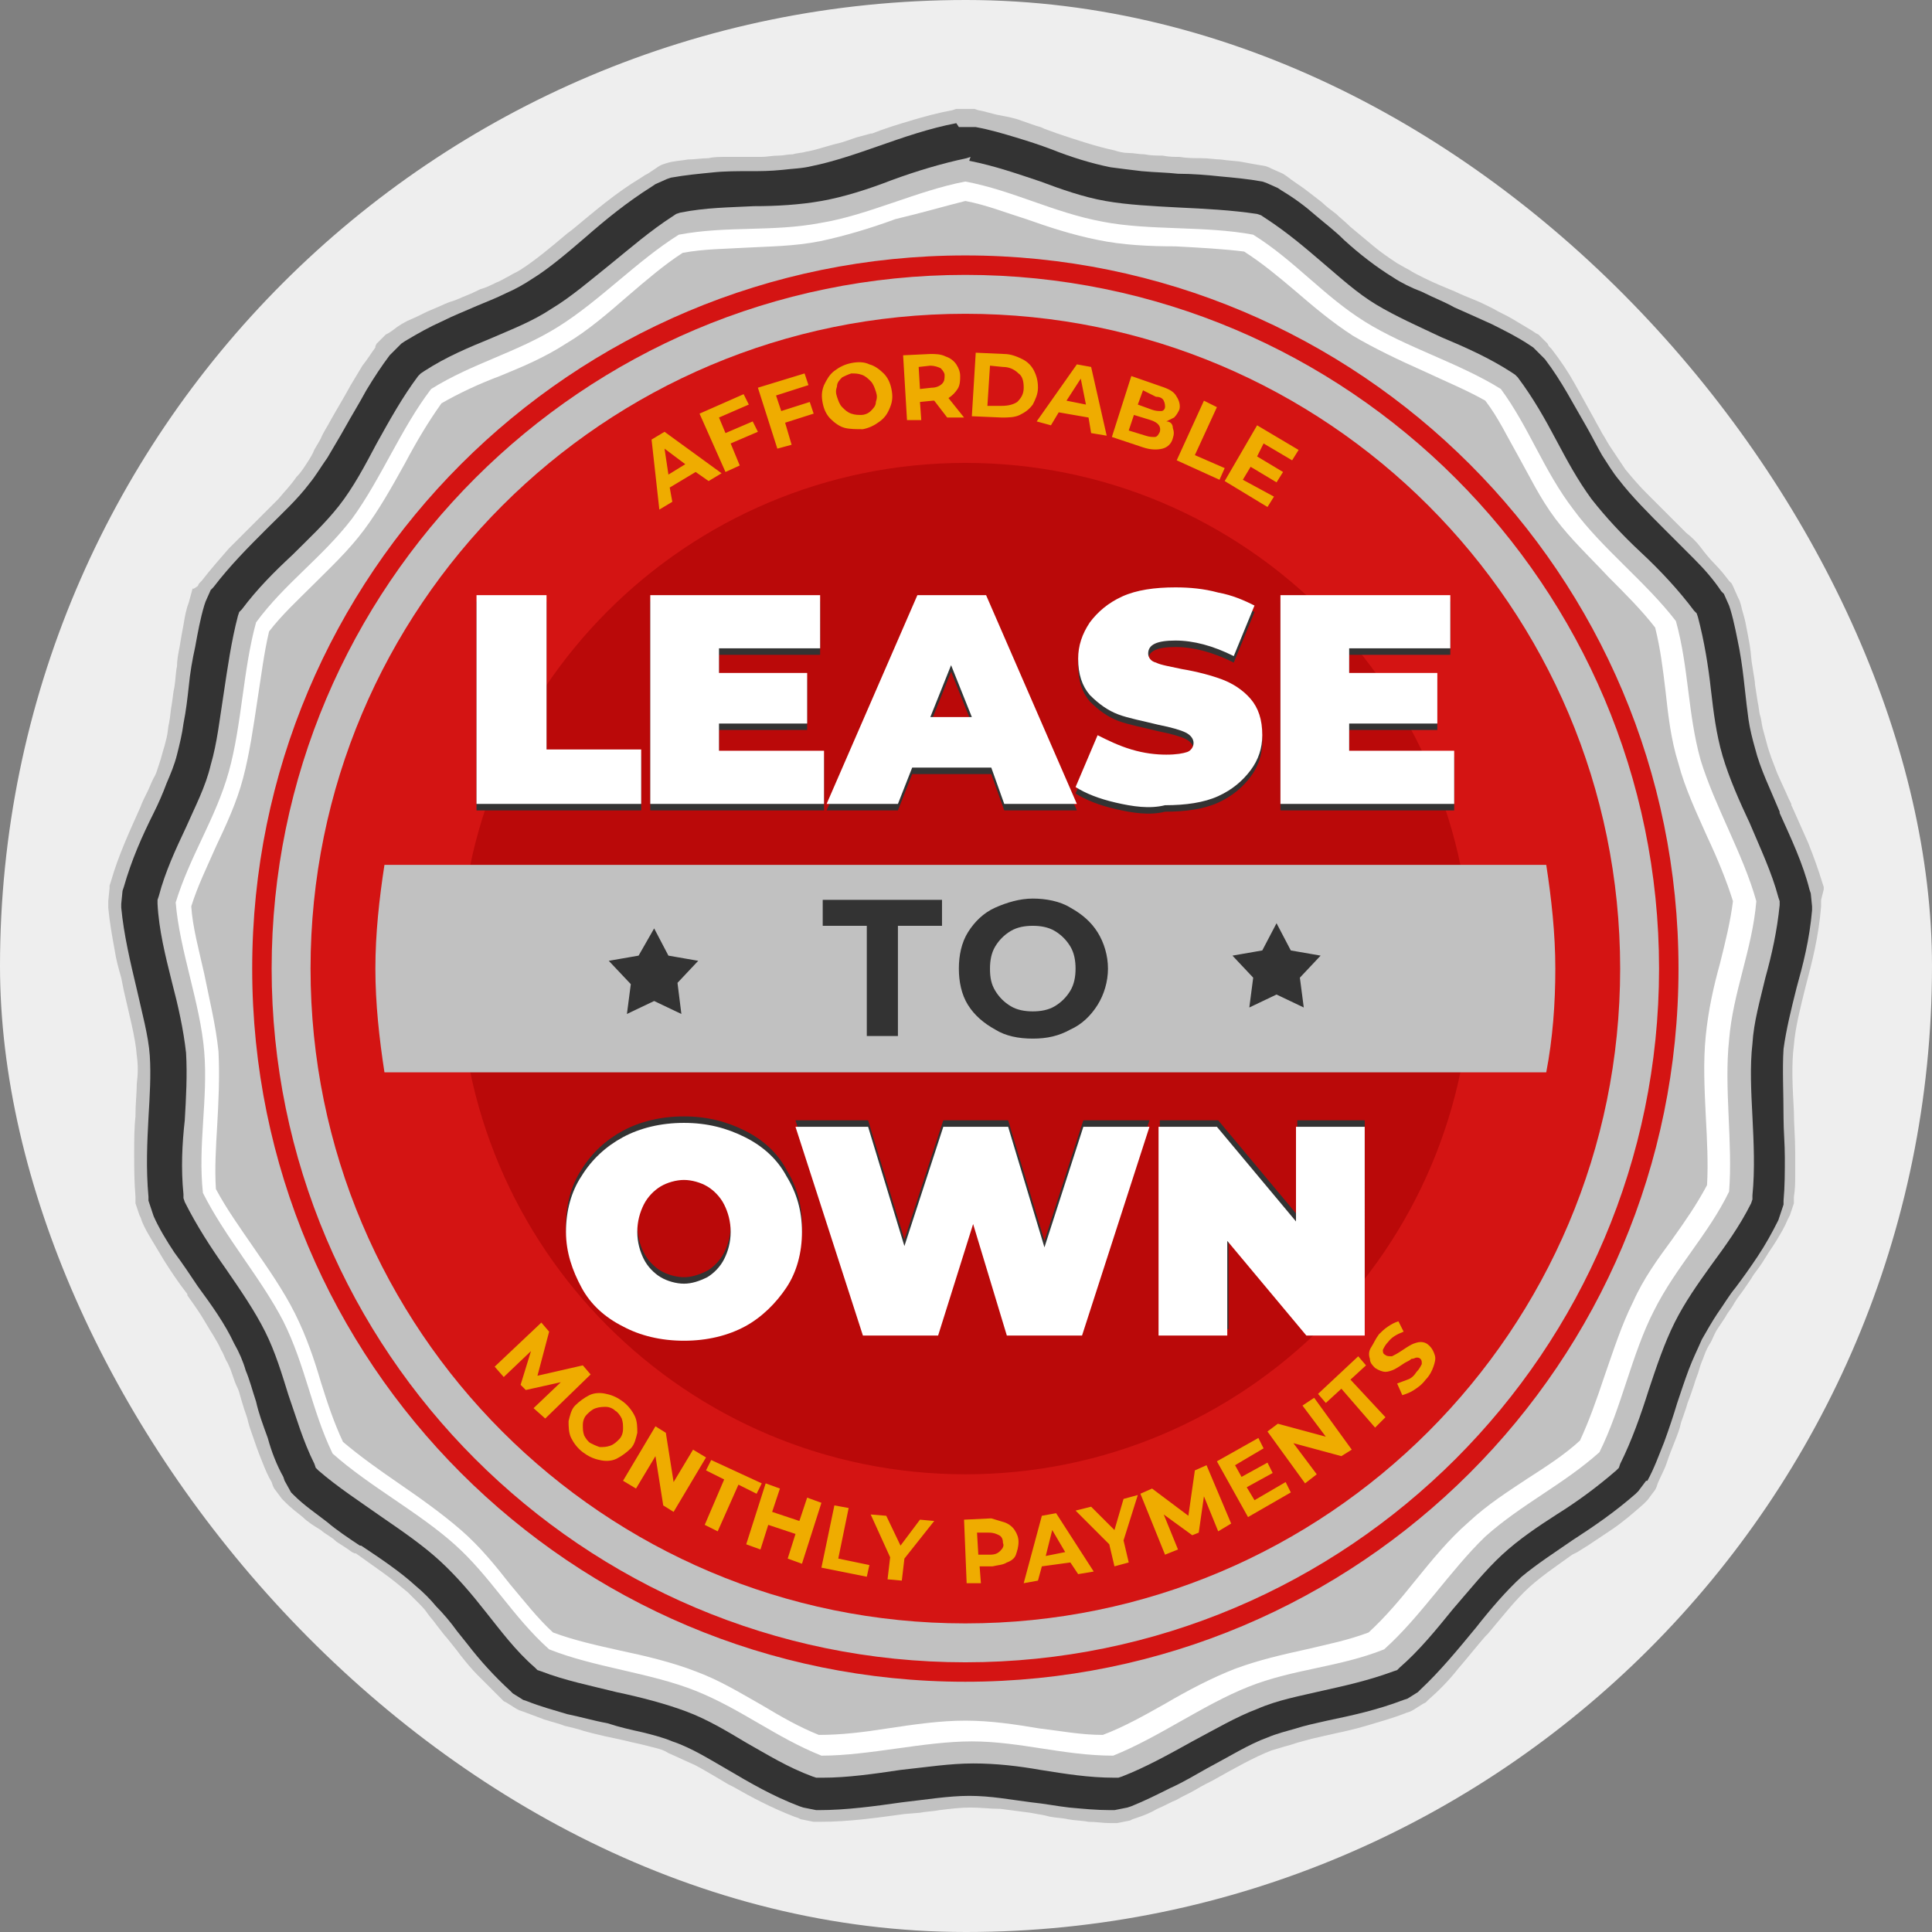 <svg width="149" height="149" fill="none" xmlns="http://www.w3.org/2000/svg"><rect width="100%" height="100%" fill="#808080" stroke="none"/><rect width="149" height="149" rx="74.5" fill="#EEE"/><path fill-rule="evenodd" clip-rule="evenodd" d="M140.65 68.6v-.2l-.1-.3c-.3-1-.7-2.1-1.1-3.1l-1.2-2.7-.1-.2V62l-.2-.4c-.3-.7-.6-1.3-.9-2-.3-.8-.6-1.5-.8-2.3-.1-.4-.2-.7-.3-1.1-.1-.4-.1-.7-.2-1-.1-.3-.1-.7-.2-1.1l-.2-1.3c0-.3-.1-.7-.2-1.4-.1-.5-.1-1-.2-1.6-.1-.6-.2-1.1-.3-1.6-.1-.6-.3-1.1-.4-1.6l-.1-.3-.1-.2-.4-.9-.1-.2-.2-.2c-.3-.4-.7-.9-1.1-1.3-.4-.4-.8-.9-1.1-1.3-.3-.4-.7-.8-1.1-1.1l-.4-.4-.8-.8-.3-.3-1.6-1.6c-.6-.6-1.1-1.2-1.6-1.8l-.6-.9-.6-.9c-.2-.3-.4-.7-.6-1-.2-.4-.4-.7-.6-1.1l-1.5-2.7c-.5-.9-1.1-1.8-1.8-2.7l-.2-.2-.1-.2-.7-.7-.2-.1-.3-.2-1.5-.9c-.5-.3-1-.5-1.5-.8-.6-.3-1-.5-1.5-.7-.5-.2-1-.4-1.4-.6-.7-.3-1.5-.6-2.5-1.1-.4-.2-.8-.4-1.1-.6-.4-.2-.7-.4-.9-.5-.6-.4-1.2-.8-1.8-1.3l-1.8-1.5c-.4-.4-.8-.7-1.1-1-.4-.3-.8-.6-1.1-.9-.4-.3-.9-.7-1.3-1-.4-.3-.9-.6-1.4-1l-.3-.2-.9-.4-.2-.1-.3-.1c-.6-.1-1.2-.2-1.7-.3-.5-.1-1.1-.1-1.7-.2-.4 0-.9-.1-1.5-.1-.5 0-1.1 0-1.7-.1-.4 0-.8 0-1.3-.1-.4 0-.9 0-1.4-.1-.4 0-.8-.1-1.2-.1-.4 0-.8-.1-1.1-.2-1.4-.3-2.9-.8-4.4-1.3-.5-.2-.9-.3-1.3-.5-.4-.1-.9-.3-1.5-.5-.5-.2-1.1-.3-1.6-.4-.6-.1-1.1-.3-1.7-.4l-.3-.1h-1.4l-.3.1c-1.1.2-2.2.5-3.2.8-1 .3-2 .6-3 1h-.1l-1.1.3c-.6.2-1.1.4-1.6.5-.8.2-1.6.5-2.3.6-.3.1-.7.1-1 .2-.4 0-.7.1-1.1.1-.5 0-.9.1-1.3.1h-2.7c-.5 0-1 0-1.4.1-.5 0-1.1.1-1.6.1-.5.1-1.1.1-1.7.3l-.3.1-.2.1-.9.6-.2.1-.3.2c-2 1.2-3.6 2.6-5.3 4l-.4.3c-1.3 1.1-2.5 2.1-3.6 2.8-.3.2-.6.3-.9.5-.4.2-.7.4-1 .5-.4.2-.8.4-1.2.5-.2.1-.6.3-1.1.5-.3.1-.6.3-1.3.5-.5.2-.9.4-1.4.6-.5.2-1 .5-1.5.7-.5.2-1 .5-1.5.9l-.3.2-.2.1-.7.7-.1.2v.1c-.3.4-.6.9-1 1.4l-.9 1.5c-.6 1.1-1.1 1.9-1.6 2.8-.2.4-.5.8-.7 1.3-.2.4-.5.8-.6 1.1-.2.4-.4.7-.6 1-.2.3-.4.6-.7.9-.4.6-.9 1.1-1.4 1.7l-1.6 1.6-.1.1-.3.3-1.8 1.8c-.7.8-1.4 1.6-2.1 2.5l-.2.2-.1.2-.3.2h-.1l-.3 1.1c-.2.5-.3 1.1-.4 1.7-.1.5-.2 1.1-.3 1.7-.1.5-.2 1-.2 1.5-.1.4-.1 1-.2 1.6-.1.4-.1.7-.2 1.3-.1.5-.1.9-.2 1.4-.1.4-.1.8-.2 1.2-.1.4-.2.8-.3 1.1-.1.4-.2.7-.3 1-.1.3-.2.7-.4 1-.2.4-.3.7-.5 1.1-.2.4-.4.8-.5 1.1-.8 1.8-1.7 3.7-2.3 5.8l-.1.3v.2l-.1 1v.5c.1 1.1.3 2.2.5 3.3.1.7.3 1.4.5 2.1l.2 1c.4 1.8.9 3.6 1 5 .1.7.1 1.4 0 2.2 0 .7-.1 1.5-.1 2.4v.1c-.1.9-.1 1.9-.1 2.9s0 2.1.1 3.3v.5l.3.9.1.2.1.3c.2.5.5 1 .8 1.5l.9 1.5c.5.8 1.1 1.7 1.8 2.6v.1c.5.7 1 1.4 1.4 2.1.4.7.9 1.4 1.2 2.1.2.3.3.7.5 1 .2.4.3.7.4 1 .1.3.2.6.4 1 .1.2.2.7.4 1.3.1.4.3.8.4 1.3.1.4.3.9.5 1.5s.4 1.1.6 1.6c.2.5.4 1 .7 1.5l.1.3.1.2.6.8.1.1.2.2c.4.4.8.7 1.3 1.1.4.4.9.7 1.4 1 .3.3.8.5 1.2.9.3.2.8.5 1.2.8l.2.1h.1l2.1 1.5c.7.5 1.3 1 1.9 1.5l.8.8c.3.3.5.5.7.8.2.3.5.6.7.9.4.5.6.8.8 1l.8 1 .3.4c.4.5.8 1 1.3 1.5l1.8 1.8.2.2.2.1.8.5.2.1.3.1c.5.2 1.1.4 1.6.6.6.2 1.1.3 1.6.5.4.1.9.2 1.5.4.7.2 1.2.3 1.6.4l1.4.3c.4.1.8.2 1.3.3l1.2.3c.4.1.7.2 1 .4.7.3 1.3.6 2 .9.6.3 1.4.8 2.1 1.2l.5.3.4.2c1.4.8 2.9 1.6 4.7 2.3l.3.1.2.1 1 .2h.5c2.2 0 4.3-.3 6.5-.6l1.2-.1c.5-.1 1-.1 1.5-.2.8-.1 1.6-.2 2.4-.2.8 0 1.5.1 2.3.1.8.1 1.5.2 2.3.3l1.1.2.4.1c.5.1 1 .1 1.4.2.5.1 1.1.1 1.6.2.6 0 1.1.1 1.7.1h.5l1-.2.2-.1.3-.1c.6-.2 1.1-.4 1.6-.7.5-.2 1-.5 1.5-.7.5-.3 1-.5 1.5-.8.5-.3.9-.5 1.3-.7 1.6-.9 3.2-1.8 4.5-2.3.3-.1.7-.2 1-.3.4-.1.7-.2 1-.3.4-.1.7-.2 1.1-.3l1.3-.3c.9-.2 1.9-.4 2.9-.7 1-.3 2.1-.6 3.1-1l.3-.1.2-.1.8-.5.2-.1.2-.2c.8-.7 1.6-1.5 2.3-2.4.7-.8 1.4-1.7 2.1-2.5l.2-.2c1.1-1.3 2.1-2.6 3.2-3.6 1-.9 2.2-1.7 3.3-2.5l.4-.2.8-.5 1.8-1.2c.9-.6 1.7-1.3 2.5-2l.2-.2.1-.1.6-.8.1-.2.1-.3c.2-.5.5-1 .7-1.6.2-.6.4-1.1.6-1.6.2-.5.4-1 .5-1.5.2-.6.4-1.1.5-1.5.2-.5.4-1.1.5-1.4.1-.4.3-.8.4-1.2.1-.4.3-.8.4-1.1.1-.3.3-.7.5-1 .2-.4.3-.7.5-1l.6-.9c.2-.4.5-.7.7-1.1.3-.5.5-.7.7-1 .2-.3.5-.7.8-1.2.3-.4.6-.8.9-1.3.3-.5.6-.9.9-1.4.3-.5.6-1 .8-1.5l.1-.2.1-.2.3-.9v-.5c.1-.6.1-1.1.1-1.7v-1.7c0-1.2-.1-2.2-.1-3.2-.1-1.8-.2-3.6 0-5.1.1-1.3.5-2.9.9-4.5.5-1.9 1-3.8 1.2-6.2v-.5l.2-.8Z" fill="#C1C1C1"/><path fill-rule="evenodd" clip-rule="evenodd" d="M75.25 9.8c1.1.2 2.1.5 3.1.8 1 .3 1.9.6 2.7.9 1.5.6 3.1 1.1 4.6 1.4.7.1 1.6.2 2.4.3 1.1.1 1.9.1 2.8.2 1.1 0 2.3.1 3.2.2 1.1.1 2.2.2 3.3.4l.3.1.9.4.3.2c1 .6 1.8 1.2 2.6 1.9.7.6 1.5 1.2 2.2 1.9 1.2 1.1 2.5 2.1 3.8 2.9.6.4 1.4.8 2.2 1.1 1 .5 1.8.8 2.5 1.2.9.4 1.8.8 2.9 1.3 1 .5 2 1 2.9 1.6l.3.2.7.7.2.2c1.3 1.7 2.2 3.5 3.2 5.2.4.7.8 1.5 1.2 2.2.4.6.8 1.3 1.3 1.9 1 1.3 2.3 2.6 3.6 3.9l2.2 2.2c.8.8 1.5 1.6 2.1 2.5l.2.2.4.9.1.3c.3 1 .5 2.1.7 3.1.2 1.1.3 2 .4 2.9.1.9.2 1.8.3 2.5.1.7.3 1.5.5 2.2.4 1.6 1.2 3.2 1.9 4.9v.1c.9 2 1.8 3.9 2.3 5.9l.1.3.1 1v.3c-.2 2.3-.7 4.2-1.2 6-.4 1.6-.8 3.2-1 4.7-.1 1.5 0 3.4 0 5.3 0 1 .1 2 .1 3.1s0 2.2-.1 3.3v.3l-.3.9-.1.3c-.5 1-1 1.9-1.6 2.8-.6.9-1.1 1.6-1.7 2.4-.5.6-.9 1.3-1.4 2-.4.6-.8 1.3-1.2 2-.3.7-.7 1.5-1 2.3-.3.8-.6 1.7-.9 2.6-.3 1-.6 1.9-1 3-.4 1-.8 2.1-1.3 3h-.1l-.6.8-.2.2c-1.6 1.4-3.2 2.5-4.9 3.6-1.3.9-2.7 1.8-3.9 2.8-1.2 1.1-2.4 2.5-3.5 3.9-1.4 1.7-2.8 3.4-4.3 4.8l-.2.2-.8.5-.3.1c-2.1.8-4 1.2-5.9 1.6-.9.2-1.8.4-2.4.6-.7.2-1.5.4-2.2.7-1.4.5-3 1.5-4.7 2.4-.9.5-1.7 1-2.8 1.5-1 .5-2 1-3 1.4l-.3.1-1 .2h-.3c-1.1 0-2.1-.1-3.2-.2-.9-.101-1.9-.3-2.9-.4-1.6-.2-3.1-.5-4.8-.5-1.6 0-3.4.3-5.2.5-2.1.3-4.3.6-6.4.6h-.2l-1-.2-.3-.1c-2.1-.8-3.8-1.8-5.5-2.8-1.4-.8-2.8-1.7-4.3-2.2-.7-.3-1.5-.501-2.3-.7-.9-.2-1.8-.4-2.7-.7-1.1-.2-2.1-.5-3.1-.7-1-.3-2.1-.6-3.1-1l-.3-.1-.8-.5-.2-.2c-1.2-1.1-2.3-2.3-3.3-3.6l-.8-1c-.5-.7-1.1-1.4-1.6-1.9-.5-.6-1-1.1-1.6-1.6-1.2-1.1-2.7-2.1-4.2-3.1h-.1c-.9-.6-1.8-1.2-2.5-1.8-.9-.7-1.8-1.3-2.6-2.1l-.2-.2-.5-.9-.1-.3c-.5-.9-.9-1.9-1.2-3-.4-1.1-.7-1.9-.9-2.8-.3-.9-.5-1.7-.8-2.4-.2-.7-.5-1.4-.9-2.1-.7-1.5-1.7-2.9-2.8-4.4-.6-.9-1.2-1.8-1.8-2.6-.6-.9-1.2-1.9-1.6-2.8l-.1-.3-.3-.9v-.3c-.2-2.2-.1-4.2 0-6.1.1-1.7.2-3.3.1-4.8s-.6-3.3-1-5.1c-.5-2.1-1-4.2-1.2-6.3v-.3l.1-1 .1-.3c.6-2.1 1.4-3.9 2.3-5.7.4-.8.7-1.5 1-2.3.3-.7.6-1.4.8-2.2.2-.8.4-1.6.5-2.4.2-1 .3-1.9.4-2.8.1-1.1.3-2.2.5-3.1.2-1.1.4-2.2.7-3.2l.1-.3.4-.9.2-.2c1.3-1.7 2.7-3.1 4.1-4.5l.1-.1c1.1-1.1 2.3-2.2 3.2-3.4.5-.6.9-1.3 1.4-2 .4-.7.9-1.5 1.4-2.4.5-.9 1-1.7 1.6-2.8.6-1 1.2-1.9 1.8-2.7l.2-.2.7-.7.3-.2c1-.6 1.9-1.1 2.8-1.5 1-.5 1.8-.8 2.7-1.2.7-.3 1.5-.6 2.3-1 .7-.3 1.4-.7 2-1.1 1.3-.8 2.7-2 4.1-3.2 1.6-1.4 3.2-2.7 5.1-3.9l.3-.2.9-.4.3-.1c1.1-.2 2.2-.3 3.2-.4.9-.1 1.9-.1 2.9-.1.8 0 1.5 0 2.5-.1.8-.1 1.5-.1 2.3-.3 1.5-.3 3.3-.9 5-1.5 2-.7 4-1.4 6.1-1.8l.2.3h1.3Z" fill="#333"/><path fill-rule="evenodd" clip-rule="evenodd" d="M74.75 12.4c2 .4 3.7 1 5.5 1.6 1.6.6 3.3 1.2 5 1.5 1.7.3 3.7.4 5.6.5 2.1.1 4.1.2 6.1.5l.3.1.3.2c1.7 1.1 3.1 2.3 4.5 3.5 1.3 1.1 2.6 2.3 4.1 3.2 1.5.9 3.3 1.7 5 2.5 1.9.8 3.7 1.6 5.4 2.7l.3.2.2.2c1.2 1.6 2.1 3.2 3 4.9.8 1.5 1.6 3 2.7 4.5 1.1 1.4 2.4 2.8 3.8 4.1 1.5 1.4 2.9 2.9 4.1 4.5l.2.2.1.3c.5 1.9.8 3.8 1 5.6.2 1.7.4 3.4.9 5.1.5 1.7 1.3 3.5 2.1 5.2.8 1.9 1.7 3.8 2.2 5.7l.1.3v.3c-.2 2-.6 3.8-1.1 5.6-.4 1.7-.9 3.4-1 5.1-.2 1.7-.1 3.7 0 5.6.1 2 .2 4.1 0 6.1v.3l-.1.3c-.9 1.8-2 3.3-3.1 4.8-1 1.4-2 2.8-2.8 4.4-.8 1.6-1.4 3.4-2 5.2-.6 1.9-1.3 3.9-2.2 5.7l-.1.3-.2.2c-1.5 1.3-3 2.4-4.6 3.4-1.4.9-2.9 1.9-4.2 3.1-1.3 1.2-2.5 2.7-3.8 4.2-1.3 1.6-2.6 3.2-4.1 4.5l-.2.2-.3.1c-1.9.7-3.7 1.1-5.5 1.5-1.7.4-3.4.7-5 1.4-1.6.6-3.3 1.6-5 2.5-1.8 1-3.6 2-5.4 2.7l-.3.1h-.3c-2 0-3.8-.3-5.7-.6-1.7-.3-3.4-.5-5.2-.5-1.8 0-3.7.3-5.6.5-2 .3-4.1.6-6 .6h-.5l-.3-.1c-1.9-.7-3.5-1.7-5.1-2.6-1.5-.9-3-1.8-4.6-2.4-1.6-.6-3.5-1.1-5.4-1.5-2-.5-4-.9-5.8-1.6l-.3-.1-.2-.2c-1.5-1.3-2.6-2.8-3.8-4.3-1.1-1.4-2.2-2.7-3.5-3.9-1.3-1.2-2.9-2.3-4.5-3.4-1.7-1.2-3.4-2.3-4.9-3.6l-.2-.2-.1-.3c-.9-1.8-1.4-3.6-2-5.3-.5-1.6-1-3.3-1.8-4.9-.8-1.6-1.9-3.2-3-4.8-1.2-1.7-2.3-3.4-3.2-5.2l-.1-.3v-.3c-.2-2-.1-3.9.1-5.7.1-1.7.2-3.5.1-5.2-.2-1.8-.6-3.6-1.1-5.5-.5-2-1-4-1.1-6v-.3l.1-.3c.5-1.9 1.3-3.6 2.1-5.3.7-1.6 1.5-3.1 1.9-4.8.5-1.7.7-3.6 1-5.5.3-2 .6-4.1 1.1-6l.1-.3.2-.2c1.2-1.6 2.5-2.9 3.9-4.2 1.2-1.2 2.5-2.4 3.6-3.8s2-3.1 2.9-4.8c1-1.8 2-3.6 3.2-5.2l.2-.2.3-.2c1.7-1.1 3.4-1.8 5.1-2.5 1.6-.7 3.2-1.3 4.7-2.3 1.5-.9 3-2.2 4.5-3.4 1.6-1.3 3.1-2.6 4.8-3.7l.3-.2.3-.1c2-.4 3.8-.4 5.7-.5 1.7 0 3.5-.1 5.2-.4 1.7-.3 3.6-.9 5.4-1.6 1.9-.7 3.9-1.3 5.8-1.7l.3-.1-.1.3Z" fill="#C1C1C1"/><path d="M74.45 15.5c1.6.3 3.1.9 4.7 1.4 1.7.6 3.5 1.2 5.5 1.6 1.9.4 4 .5 6 .5 1.9.1 3.7.2 5.3.4 1.4.9 2.6 1.9 3.9 3 1.4 1.2 2.8 2.4 4.5 3.5 1.7 1 3.6 1.9 5.4 2.7 1.7.8 3.4 1.5 4.8 2.3 1 1.3 1.7 2.8 2.5 4.2.9 1.6 1.7 3.3 2.9 4.9 1.2 1.6 2.7 3 4.1 4.5 1.3 1.3 2.6 2.6 3.6 3.9.4 1.6.6 3.2.8 4.9.2 1.8.4 3.7 1 5.6.5 1.9 1.4 3.8 2.2 5.6.8 1.7 1.5 3.4 2 5-.2 1.6-.6 3.2-1 4.8-.5 1.8-.9 3.6-1.1 5.6-.2 2-.1 4 0 6.1.1 1.9.2 3.7.1 5.4-.8 1.5-1.7 2.8-2.7 4.2-1.1 1.5-2.2 3-3 4.8-.9 1.8-1.5 3.7-2.2 5.7-.6 1.8-1.2 3.5-1.9 5-1.2 1.1-2.6 2-4 2.9-1.5 1-3.1 2-4.6 3.4-1.5 1.3-2.8 2.9-4.1 4.5-1.2 1.5-2.3 2.8-3.6 4-1.6.6-3.1.9-4.8 1.3-1.8.4-3.6.8-5.5 1.5-1.8.7-3.7 1.7-5.4 2.7-1.6.9-3.2 1.8-4.8 2.4-1.7 0-3.2-.3-4.9-.5-1.8-.3-3.7-.6-5.7-.6s-4 .3-6 .6c-1.9.3-3.6.5-5.3.5-1.5-.6-2.9-1.4-4.4-2.3-1.6-.9-3.2-1.9-5.1-2.6-1.8-.7-3.9-1.2-5.8-1.6-1.8-.4-3.6-.8-5.2-1.4-1.2-1.1-2.2-2.4-3.3-3.7-1.1-1.4-2.3-2.9-3.8-4.2-1.5-1.3-3.2-2.5-4.8-3.6-1.6-1.1-3-2.1-4.3-3.2-.7-1.5-1.2-3-1.7-4.6-.5-1.7-1.1-3.5-2-5.3-.9-1.8-2.1-3.5-3.2-5.1-1.1-1.6-2.1-3-2.9-4.5-.1-1.6 0-3.2.1-4.9.1-1.8.2-3.7.1-5.7-.2-2-.7-4-1.1-6-.4-1.8-.9-3.6-1-5.2.5-1.6 1.2-3 1.9-4.6.8-1.7 1.6-3.4 2.1-5.3s.8-4 1.1-6c.3-1.9.5-3.6.9-5.3 1-1.3 2.2-2.4 3.4-3.6 1.3-1.3 2.7-2.6 3.9-4.2 1.2-1.6 2.2-3.4 3.2-5.2.9-1.7 1.8-3.2 2.8-4.6 1.4-.8 2.9-1.5 4.5-2.1 1.7-.7 3.4-1.4 5.1-2.5 1.7-1 3.3-2.4 4.8-3.7 1.4-1.2 2.8-2.4 4.2-3.3 1.6-.3 3.2-.3 4.9-.4 1.8-.1 3.7-.1 5.7-.5 1.9-.4 3.9-1 5.8-1.7 2.1-.5 3.8-1 5.4-1.4Zm0-1.5c-3.7.7-7.5 2.6-11.2 3.2-3.7.7-7.2.2-10.9.9-3.2 2-6.1 5.1-9.3 7.1-3.2 2-6.6 2.8-9.8 4.8-2.3 3-3.9 7-6.1 10-2.3 3-5.2 5-7.4 8-1 3.6-1.1 7.9-2.1 11.5-1 3.6-3 6.5-4.1 10.1.3 3.7 1.9 7.8 2.2 11.5.3 3.7-.5 7.2-.1 10.9 1.7 3.4 4.5 6.6 6.2 9.9 1.7 3.4 2.2 6.9 3.8 10.2 2.8 2.5 6.6 4.5 9.4 7 2.8 2.5 4.5 5.6 7.3 8.1 3.5 1.4 7.8 1.8 11.3 3.2 3.5 1.4 6.2 3.6 9.7 5 3.7 0 7.9-1.1 11.6-1.1 3.7 0 7.1 1.1 10.9 1.1 3.5-1.4 6.9-3.9 10.4-5.3s7-1.5 10.5-2.9c2.8-2.5 5.1-6.1 7.8-8.7 2.8-2.5 6-4 8.8-6.5 1.7-3.4 2.5-7.6 4.2-10.9 1.7-3.4 4.2-5.9 5.8-9.2.3-3.7-.4-8 0-11.7.3-3.7 1.8-7 2.1-10.7-1-3.6-3.2-7.3-4.3-10.9-1-3.6-.9-7.1-1.9-10.7-2.3-3-5.7-5.6-7.9-8.6-2.3-3-3.4-6.3-5.6-9.3-3.2-2-7.3-3.2-10.5-5.2s-5.4-4.7-8.6-6.7c-3.7-.7-8-.3-11.6-1-3.8-.7-6.9-2.4-10.6-3.1Z" fill="#fff"/><path d="M74.45 125.2c27.89 0 50.5-22.61 50.5-50.5s-22.61-50.5-50.5-50.5-50.5 22.61-50.5 50.5 22.61 50.5 50.5 50.5Z" fill="#D41413"/><path d="M74.45 113.7c21.54 0 39-17.461 39-39 0-21.54-17.46-39-39-39s-39 17.46-39 39c0 21.539 17.46 39 39 39Z" fill="#BA0909"/><path d="M74.45 21.2c29.5 0 53.5 24 53.5 53.5s-24 53.5-53.5 53.5-53.5-24-53.5-53.5 24-53.5 53.5-53.5Zm0-1.5c-30.4 0-55 24.6-55 55s24.6 55 55 55 55-24.6 55-55-24.6-55-55-55Z" fill="#D41413"/><path fill-rule="evenodd" clip-rule="evenodd" d="M28.95 74.7c0 2.7.3 5.4.7 8h89.6c.5-2.6.7-5.3.7-8s-.3-5.4-.7-8h-89.6c-.4 2.6-.7 5.3-.7 8Z" fill="#C1C1C1"/><path d="M36.75 46.4h5.4v11.9h7.3v4.2h-12.7V46.4Zm26.8 12v4.1h-13.4V46.4h13.1v4.1h-7.8v1.9h6.8v3.9h-6.8v2.1h8.1Zm12.9 1.3h-6.1l-1.1 2.8h-5.5l7-16.1h5.3l7 16.1h-5.6l-1-2.8Zm-1.5-3.9-1.6-4-1.6 4h3.2Zm11.1 6.6c-1.3-.3-2.3-.7-3.1-1.2l1.7-4c.8.4 1.6.8 2.6 1.1 1 .3 1.9.4 2.7.4.8 0 1.3-.1 1.6-.2.3-.1.5-.4.5-.7 0-.3-.2-.6-.6-.8-.4-.2-1.1-.4-2.1-.6-1.2-.3-2.3-.5-3.1-.8-.8-.3-1.5-.8-2.2-1.5-.6-.7-.9-1.6-.9-2.8 0-1 .3-1.9.9-2.8.6-.8 1.4-1.5 2.5-2s2.5-.7 4.1-.7c1.1 0 2.2.1 3.3.4 1.1.2 2 .6 2.8 1l-1.6 3.9c-1.6-.8-3.1-1.2-4.5-1.2s-2.1.3-2.1 1c0 .3.2.6.6.7.4.2 1.1.3 2 .5 1.2.2 2.3.5 3.1.8.8.3 1.6.8 2.2 1.5.6.7.9 1.6.9 2.8 0 1-.3 1.9-.9 2.7-.6.8-1.4 1.5-2.5 2s-2.5.7-4.1.7c-1.2.3-2.5.1-3.8-.2Zm26.1-4v4.1h-13.4V46.4h13.1v4.1h-7.8v1.9h6.8v3.9h-6.8v2.1h8.1Zm-45.3 13h-3.4v-2h9.2v2h-3.4v8.5h-2.4v-8.5Zm9.9 8c-.9-.5-1.6-1.1-2.1-1.9-.5-.8-.7-1.8-.7-2.8 0-1 .2-2 .7-2.8.5-.8 1.2-1.5 2.1-1.9.9-.4 1.9-.7 2.9-.7s2.1.2 2.9.7c.9.5 1.6 1.1 2.1 1.9.5.8.8 1.8.8 2.8 0 1-.3 2-.8 2.8-.5.8-1.2 1.5-2.1 1.9-.9.5-1.8.7-2.9.7-1.1 0-2.1-.2-2.9-.7Zm4.6-1.8c.5-.3.9-.7 1.2-1.2.3-.5.4-1.1.4-1.7 0-.6-.1-1.2-.4-1.7-.3-.5-.7-.9-1.2-1.2-.5-.3-1.1-.4-1.7-.4-.6 0-1.2.1-1.7.4-.5.3-.9.7-1.2 1.2-.3.5-.4 1.1-.4 1.7 0 .7.1 1.2.4 1.7.3.5.7.9 1.2 1.2.5.3 1.1.4 1.7.4.6 0 1.2-.1 1.7-.4Zm-33.3 24.2c-1.4-.7-2.5-1.7-3.2-3-.7-1.3-1.2-2.7-1.2-4.3 0-1.6.4-3.1 1.2-4.3.8-1.3 1.9-2.3 3.2-3 1.3-.7 2.9-1.1 4.7-1.1 1.8 0 3.3.4 4.7 1.1 1.4.7 2.5 1.7 3.2 3 .8 1.3 1.2 2.7 1.2 4.3 0 1.6-.4 3.1-1.2 4.3-.8 1.2-1.9 2.3-3.2 3-1.3.7-2.9 1.1-4.7 1.1-1.8 0-3.4-.4-4.7-1.1Zm6.5-3.8c.5-.3 1-.8 1.3-1.4.3-.6.5-1.3.5-2.1s-.2-1.5-.5-2.1c-.3-.6-.8-1.1-1.3-1.4-.5-.3-1.2-.5-1.8-.5-.6 0-1.3.2-1.8.5s-1 .8-1.3 1.4c-.3.6-.5 1.3-.5 2.1s.2 1.5.5 2.1c.3.6.8 1.1 1.3 1.4.5.3 1.2.5 1.8.5.6 0 1.2-.2 1.8-.5Zm34.1-11.6-5.2 16.1h-5.8l-2.6-8.6-2.7 8.6h-5.8l-5.2-16.1h5.6l2.8 9.2 3-9.2h5l2.8 9.3 3-9.3h5.1Zm16.6 0v16.1h-4.5l-6-7.3v7.3h-5.3V86.4h4.5l6.1 7.3v-7.3h5.2Zm-54.8-14.8 1.1 2.1 2.3.4-1.6 1.7.3 2.4-2.1-1-2.1 1 .3-2.3-1.7-1.8 2.3-.4 1.2-2.1Zm48-.4 1.1 2.1 2.3.4-1.6 1.7.3 2.3-2.1-1-2.1 1 .3-2.3-1.6-1.7 2.3-.4 1.1-2.1Z" fill="#333"/><path d="M36.75 45.9h5.4v11.9h7.3V62h-12.7V45.9Zm26.8 12V62h-13.4V45.9h13.1V50h-7.8v1.9h6.8v3.9h-6.8v2.1h8.1Zm12.9 1.3h-6.1l-1.1 2.8h-5.5l7-16.1h5.3l7 16.1h-5.6l-1-2.8Zm-1.5-3.9-1.6-4-1.6 4h3.2Zm11.1 6.6c-1.3-.3-2.3-.7-3.1-1.2l1.7-4c.8.4 1.6.8 2.6 1.1 1 .3 1.9.4 2.7.4.8 0 1.3-.1 1.6-.2.3-.1.5-.4.5-.7 0-.3-.2-.6-.6-.8-.4-.2-1.1-.4-2.1-.6-1.2-.3-2.3-.5-3.1-.8-.8-.3-1.5-.8-2.2-1.5-.6-.7-.9-1.6-.9-2.8 0-1 .3-1.9.9-2.8.6-.8 1.4-1.5 2.5-2s2.5-.7 4.1-.7c1.1 0 2.2.1 3.3.4 1.1.2 2 .6 2.8 1l-1.6 3.9c-1.6-.8-3.1-1.2-4.5-1.2s-2.1.3-2.1 1c0 .3.2.6.6.7.4.2 1.1.3 2 .5 1.2.2 2.3.5 3.1.8.8.3 1.6.8 2.2 1.5.6.7.9 1.6.9 2.8 0 1-.3 1.9-.9 2.7-.6.8-1.4 1.5-2.5 2s-2.5.7-4.1.7c-1.2.3-2.5.1-3.8-.2Zm26.1-4V62h-13.4V45.9h13.1V50h-7.8v1.9h6.8v3.9h-6.8v2.1h8.1Zm-64.1 44.4c-1.4-.7-2.5-1.7-3.2-3-.7-1.3-1.2-2.7-1.2-4.3 0-1.6.4-3.1 1.2-4.3.8-1.3 1.9-2.3 3.2-3 1.3-.7 2.9-1.1 4.7-1.1 1.8 0 3.3.4 4.7 1.1 1.4.7 2.5 1.7 3.2 3 .8 1.3 1.2 2.7 1.2 4.3 0 1.6-.4 3.1-1.2 4.3-.8 1.2-1.9 2.3-3.2 3-1.3.7-2.9 1.1-4.7 1.1-1.8 0-3.4-.4-4.7-1.1Zm6.5-3.8c.5-.3 1-.8 1.3-1.4.3-.6.5-1.3.5-2.1s-.2-1.5-.5-2.1c-.3-.6-.8-1.1-1.3-1.4-.5-.3-1.2-.5-1.8-.5-.6 0-1.3.2-1.8.5s-1 .8-1.3 1.4c-.3.6-.5 1.3-.5 2.1s.2 1.5.5 2.1c.3.6.8 1.1 1.3 1.4.5.3 1.2.5 1.8.5.6 0 1.2-.2 1.8-.5Zm34.1-11.6-5.2 16.1h-5.8l-2.6-8.6-2.7 8.6h-5.8l-5.2-16.1h5.6l2.8 9.2 3-9.2h5l2.8 9.3 3-9.3h5.1Zm16.6 0V103h-4.5l-6.1-7.3v7.3h-5.3V86.9h4.5l6.1 7.3v-7.3h5.3Z" fill="#fff"/><path d="m41.15 108.6 2.1-2-2.7.6-.4-.4.8-2.6-2.1 2-.7-.8 3.6-3.4.6.7-.9 3.4 3.5-.8.6.7-3.5 3.4-.9-.8Zm2.9 2.3c-.2-.4-.2-.9-.2-1.3.1-.4.2-.9.5-1.2.3-.3.7-.6 1.1-.8.4-.2.9-.2 1.3-.1.5.1.9.3 1.3.6s.7.7.9 1.1c.2.4.2.9.2 1.3-.1.4-.2.9-.5 1.2-.3.3-.7.6-1.1.8-.4.2-.9.2-1.3.1-.5-.1-.9-.3-1.3-.6s-.7-.7-.9-1.1Zm2.2.7c.3 0 .5 0 .8-.1.3-.1.5-.3.7-.5.2-.2.3-.5.3-.8 0-.3 0-.5-.1-.8-.1-.2-.3-.5-.5-.6-.2-.2-.5-.3-.7-.3-.2 0-.5 0-.8.1-.3.1-.5.3-.7.5-.2.2-.3.5-.3.8 0 .3 0 .5.1.8.1.2.3.5.5.6.2.1.4.2.7.3Zm8.2.8-2.5 4.2-.8-.5-.6-3.8-1.5 2.5-1-.6 2.5-4.2.8.5.6 3.8 1.5-2.5 1 .6Zm1.4 1.7-1.4-.7.4-.8 3.9 1.8-.4.8-1.4-.7-1.6 3.6-1-.5 1.5-3.5Zm7.5 1.8-1.5 4.7-1.1-.4.6-1.9-2.1-.7-.6 1.9-1.1-.4 1.5-4.7 1.1.4-.6 1.8 2.1.7.6-1.8 1.1.4Zm1 .2 1.1.2-.8 3.9 2.4.5-.2.9-3.5-.7 1-4.8Zm5.4 4.1-.2 1.7-1.1-.1.2-1.7-1.5-3.3 1.2.1 1.1 2.3 1.5-2 1.1.1-2.3 2.9Zm7.7-2.8c.3.1.6.3.8.6.2.3.3.6.3.9 0 .4-.1.7-.2 1-.1.3-.4.5-.7.6-.3.2-.7.2-1.1.3h-1l.1 1.3h-1.1l-.2-4.9 2.1-.1c.3.1.7.2 1 .3Zm-.3 2.2c.2-.2.3-.4.2-.6 0-.3-.1-.5-.3-.6-.2-.1-.4-.2-.8-.2h-.9l.1 1.7h.9c.4 0 .6-.1.8-.3Zm5.4.9-2.2.3-.3 1.1-1.1.2 1.4-5.2 1.1-.2 2.9 4.5-1.2.2-.6-.9Zm-.4-.8-1-1.7-.5 2 1.5-.3Zm4.5-.9.4 1.7-1.1.3-.4-1.7-2.6-2.6 1.2-.3 1.8 1.8.7-2.4 1.1-.3-1.1 3.5Zm7.3-.7-1.1-2.7-.4 2.8-.5.2-2.2-1.6 1.1 2.7-1 .4-1.9-4.7.9-.4 2.8 2.1.5-3.5.9-.4 1.9 4.5-1 .6Zm5.2-3.8.4.8-3.3 1.9-2.4-4.3 3.2-1.8.4.8-2.2 1.3.5.9 2-1.1.4.8-2 1.1.6 1 2.4-1.4Zm2.2-6.5 2.9 4-.8.5-3.7-1 1.8 2.4-.9.7-2.9-4 .8-.6 3.7 1-1.8-2.4.9-.6Zm2.1-.7-1.2 1.1-.6-.7 3.1-2.9.6.7-1.2 1.1 2.7 2.9-.8.8-2.6-3Zm5.6.1c-.3.2-.6.3-.9.4l-.4-.9c.3-.1.5-.2.8-.3.3-.1.5-.3.7-.6.2-.2.3-.4.4-.6 0-.2 0-.3-.1-.4-.1-.1-.2-.1-.3-.1-.1 0-.2.1-.4.1-.1.1-.3.2-.5.3-.3.2-.6.4-.8.5-.2.1-.5.2-.7.2-.2 0-.5-.1-.8-.3-.2-.2-.4-.4-.4-.7-.1-.3-.1-.6.1-.9.2-.3.3-.6.6-1 .2-.2.4-.4.7-.6.3-.2.5-.3.8-.4l.4.8c-.5.2-.9.4-1.2.8-.2.2-.3.4-.4.6 0 .2 0 .3.2.4.1.1.3.1.5.1.2-.1.4-.2.7-.4.3-.2.6-.4.8-.5.2-.1.5-.2.7-.2.3 0 .5.1.7.3.2.2.3.4.4.7.1.3 0 .6-.1.9-.1.3-.3.7-.6 1-.3.4-.6.6-.9.8Zm-55.4-70.8-2 1.2.2 1.1-1 .6-.6-5.4 1-.6 4.4 3.2-1 .6-1-.7Zm-.8-.6-1.6-1.2.3 2 1.3-.8Zm2.6-3.6.5 1.2 2.1-.9.4.8-2.1.9.7 1.7-1.1.5-2-4.5 3.4-1.5.4.8-2.3 1Zm4.4-1.7.4 1.2 2.2-.7.3.9-2.2.7.5 1.7-1.1.3-1.5-4.7 3.6-1.1.3.9-2.5.8Zm5.3 2.5c-.4-.1-.8-.4-1.1-.7-.3-.3-.5-.7-.6-1.2-.1-.5-.1-.9.1-1.4.2-.4.4-.8.8-1.1.4-.3.8-.5 1.3-.6.5-.1 1-.1 1.4.1.4.1.8.4 1.1.7.3.3.5.7.6 1.2.1.5.1.9-.1 1.4-.2.5-.4.8-.8 1.1-.4.3-.8.5-1.3.6-.5 0-1 0-1.4-.1Zm2-1.3c.2-.2.4-.4.4-.7.1-.3.1-.5 0-.8-.1-.3-.2-.6-.4-.8-.2-.2-.4-.4-.7-.5-.3-.1-.5-.1-.8-.1-.3.1-.5.2-.7.3-.2.2-.4.4-.4.7-.1.3-.1.5 0 .8.1.3.2.6.4.8.2.2.4.4.7.5.3.1.5.1.8.1.2 0 .5-.1.7-.3Zm5.9.5-1-1.3h-.1l-1 .1.1 1.4h-1.1l-.3-5 2.1-.1c.4 0 .8 0 1.2.2.3.1.6.3.8.6.2.3.3.6.3.9 0 .3 0 .7-.2 1-.2.3-.4.5-.7.7l1.2 1.5h-1.3Zm-.5-3.8c-.2-.1-.5-.2-.8-.2l-.9.1.1 1.7.9-.1c.3 0 .6-.1.8-.3.2-.2.2-.4.2-.7 0-.1-.1-.3-.3-.5Zm2.7-1.2 2.2.1c.5 0 1 .2 1.4.4.4.2.7.5.9.9.2.4.3.8.3 1.3s-.2.9-.4 1.3c-.3.4-.6.6-1 .8-.4.2-.9.2-1.4.2l-2.3-.1.3-4.9Zm2 4.1c.5 0 .9-.1 1.2-.3.3-.3.5-.6.5-1.1 0-.5-.1-.9-.4-1.1-.3-.3-.7-.5-1.2-.5l-1-.1-.2 3.1h1.1Zm6.7.9-2.3-.4-.6 1-1.1-.3 3.1-4.4 1.1.2 1.2 5.3-1.2-.2-.2-1.2Zm-.2-1-.4-2-1.1 1.7 1.5.3Zm6.7 1.8c.1.3.1.5 0 .8-.1.4-.4.7-.8.8-.4.1-.9.1-1.5-.1l-2.4-.8 1.5-4.7 2.3.8c.6.2 1 .4 1.2.8.2.3.3.7.2 1-.1.2-.2.4-.4.6l-.6.3c.3 0 .5.2.5.5Zm-1.4.7c.2 0 .3-.2.4-.4.1-.4-.1-.7-.7-.9l-1.3-.4-.4 1.2 1.3.4c.3.1.5.1.7.1Zm-.9-3.6-.4 1.1 1.1.4c.3.1.5.1.7.1.2 0 .3-.2.3-.3 0-.1 0-.3-.1-.5s-.3-.3-.6-.3l-1-.5Zm4.7.8 1 .5-1.7 3.7 2.3 1-.4.9-3.3-1.5 2.1-4.6Zm5.4 7.4-.5.8-3.3-2 2.5-4.3 3.2 1.9-.5.8-2.2-1.3-.5 1 2 1.2-.5.8-2-1.2-.6 1 2.4 1.3Z" fill="#EFAC00"/></svg>